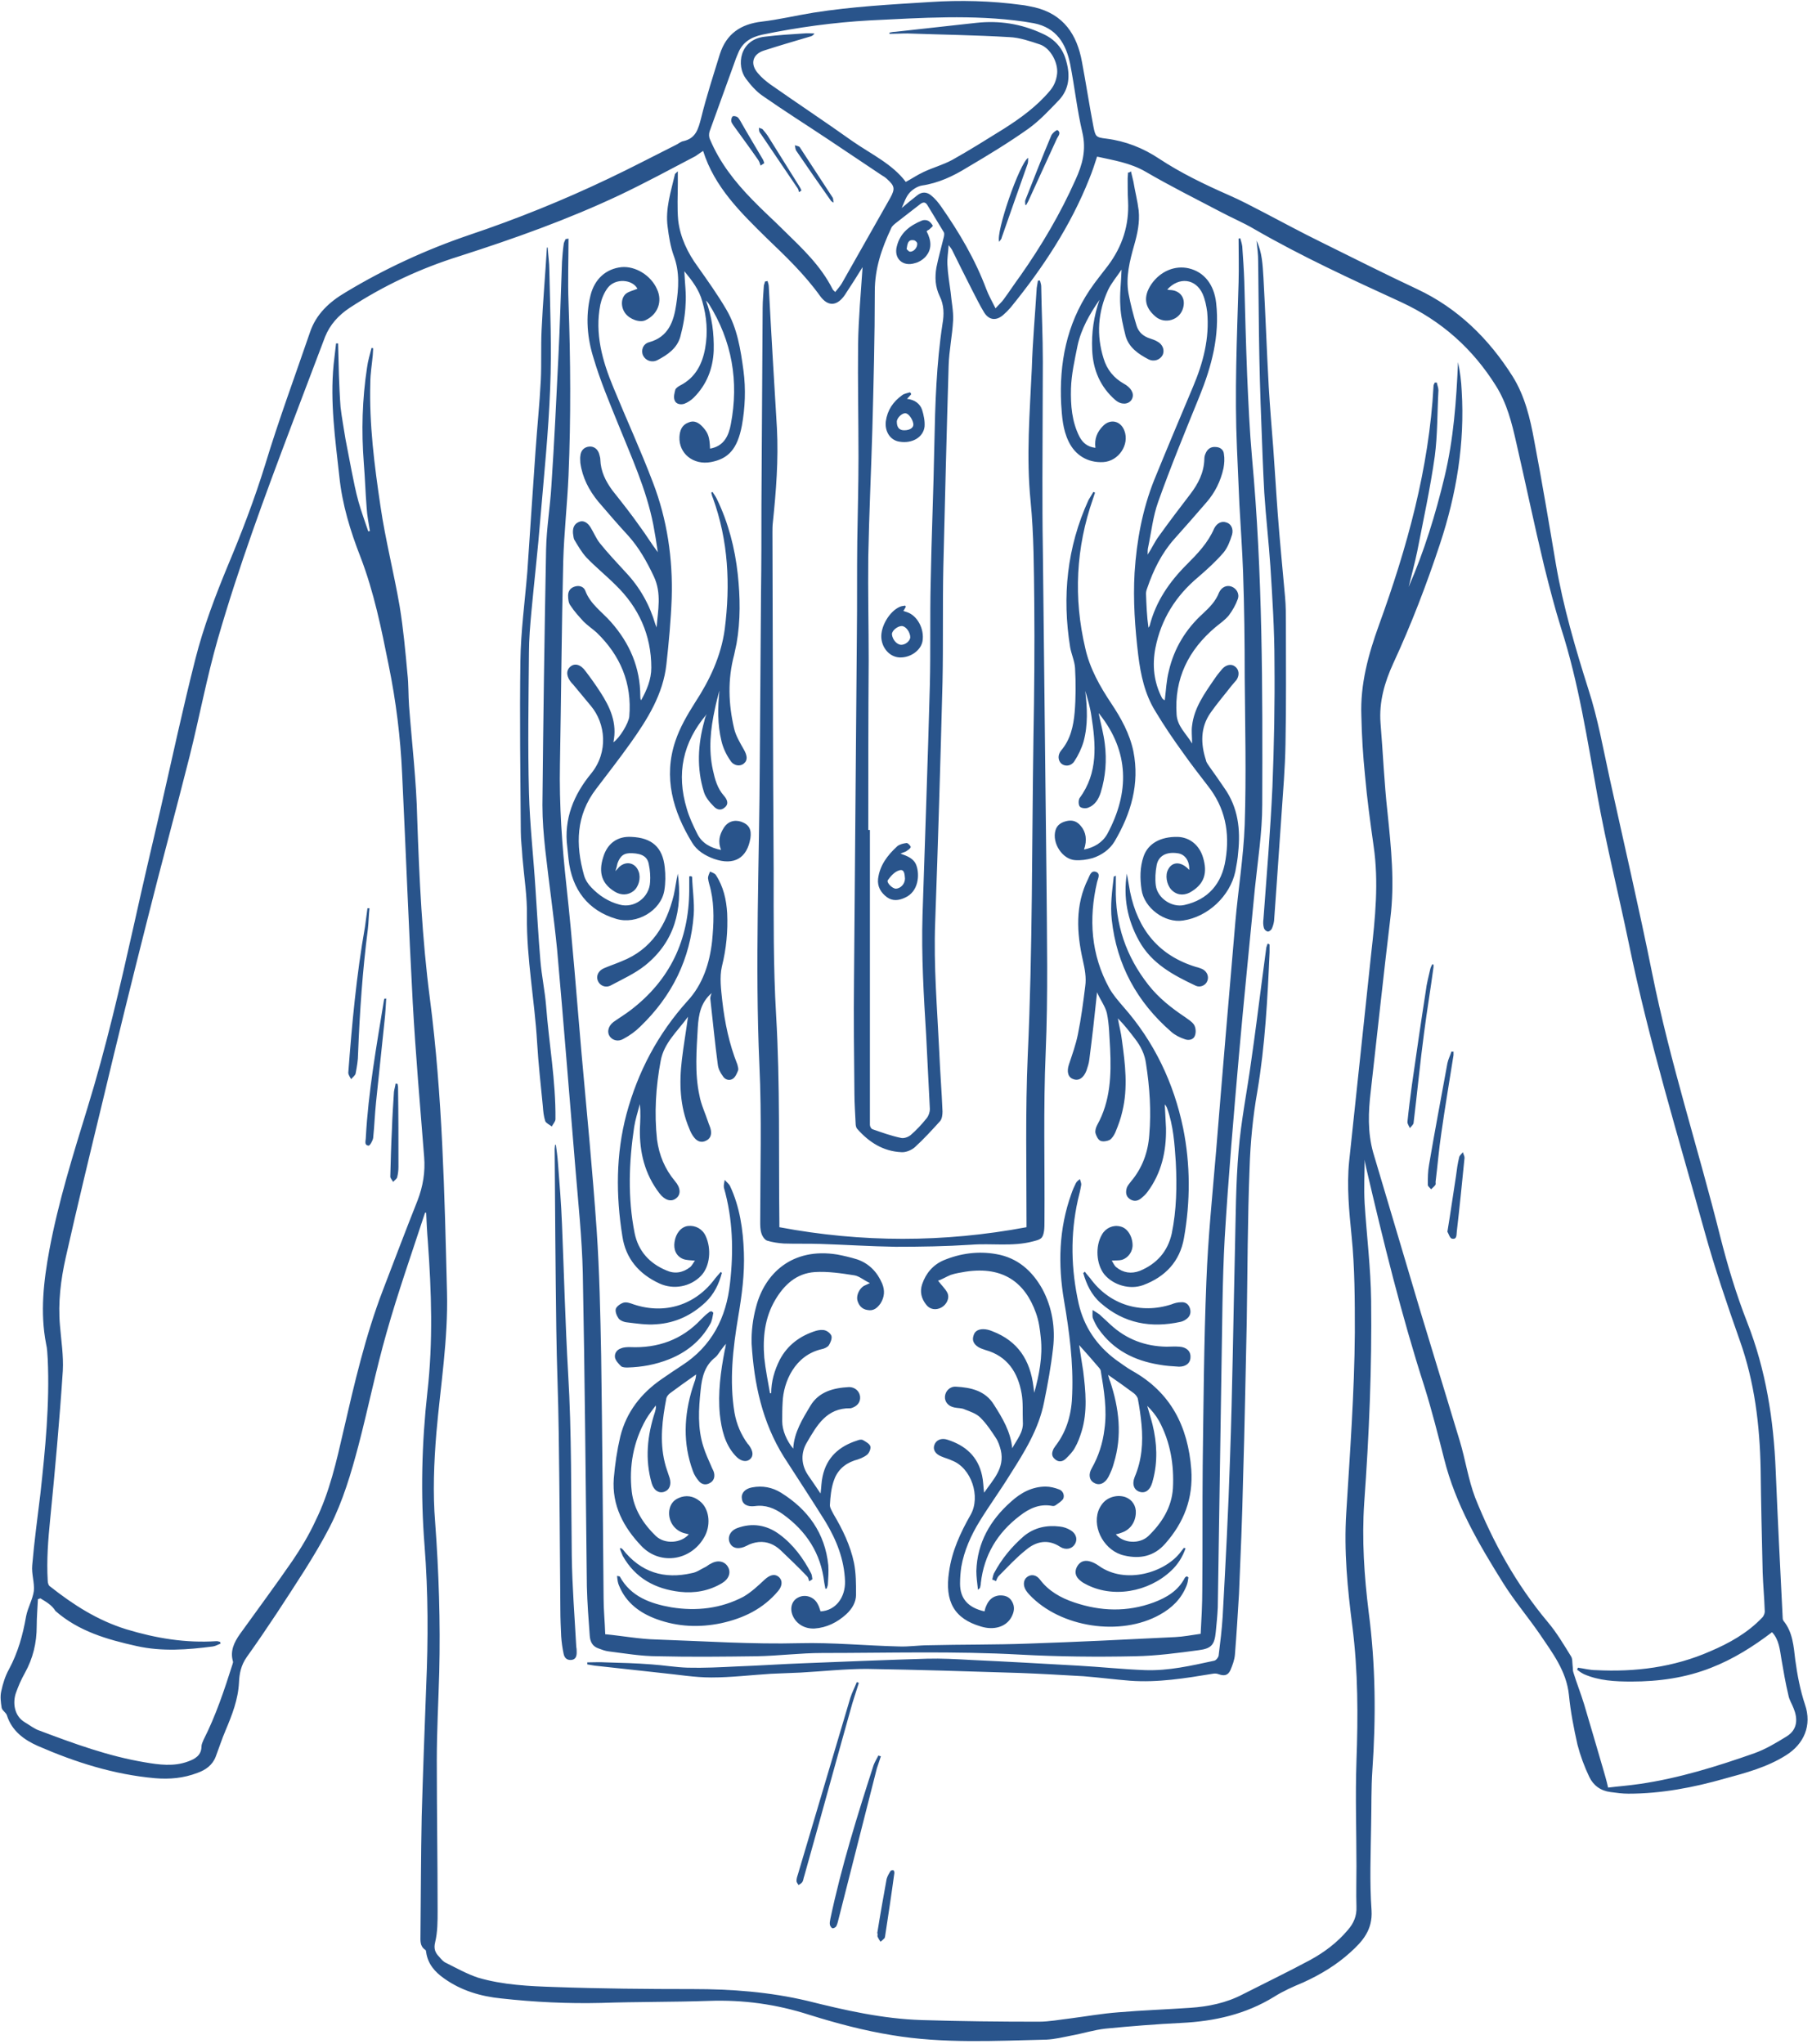 <?xml version="1.0" encoding="UTF-8" standalone="no"?><svg xmlns="http://www.w3.org/2000/svg" xmlns:xlink="http://www.w3.org/1999/xlink" fill="#29548b" height="501.1" preserveAspectRatio="xMidYMid meet" version="1" viewBox="-0.2 -0.5 444.3 501.1" width="444.3" zoomAndPan="magnify"><g id="change1_1"><path d="M334.4,283.7c0,3.6-0.2,7.2,0,10.8c0.5,7.9,1.5,15.9,1.6,23.8c0.2,16.6-0.5,33.1-1.7,49.7c-0.6,9,0,17.9,1.1,26.8 c1.7,12.9,1.8,25.8,0.9,38.8c-0.3,4.4-0.2,8.8-0.3,13.3c-0.1,7-0.4,14.1,0.1,21c0.3,4.8-2.2,7.6-5.2,10.3c-3.4,3.1-7.4,5.5-11.6,7.4 c-2.4,1-4.9,2.1-7.1,3.5c-7,4.3-14.6,6-22.7,6.4c-6.2,0.3-12.4,0.8-18.6,1.4c-2.8,0.3-5.6,1.2-8.4,1.7c-2,0.4-4.1,0.9-6.1,1 c-12.7,0.3-25.4,1-37.9-1.1c-6.8-1.1-13.6-2.9-20.3-5c-8.1-2.6-16.2-3.7-24.6-3.4c-8.8,0.3-17.6,0.2-26.4,0.5 c-8.2,0.2-16.4-0.2-24.5-1.1c-5-0.5-9.8-1.9-14-4.9c-2.3-1.6-4-3.6-4.4-6.4c0-0.2-0.1-0.6-0.2-0.6c-1.4-0.9-1.2-2.3-1.2-3.7 c0.1-9.7,0.1-19.3,0.3-29c0.3-10.6,0.7-21.3,1.1-31.9c0.5-11.5,0.5-23-0.4-34.5c-1-12.6-0.7-25.1,0.7-37.7c1.4-12.3,1-24.6,0.1-37 c-0.2-2.3-0.3-4.6-0.4-6.9c0,0-0.1,0-0.1-0.1c-0.1,0-0.2,0.1-0.2,0.1c-3.2,9.8-6.6,19.4-9.4,29.3c-2.6,9.1-4.5,18.5-6.9,27.7 c-1.8,6.8-3.8,13.6-7,19.9c-1.9,3.7-4,7.2-6.2,10.7c-4.6,7.2-9.2,14.3-14.2,21.3c-1.4,2-1.8,4-1.9,6.2c-0.2,4.2-1.7,8-3.3,11.8 c-0.9,2.1-1.6,4.3-2.4,6.4c-0.8,2.1-2.5,3.3-4.5,4c-3.4,1.3-6.8,1.6-10.4,1.3c-10.1-0.9-19.5-3.9-28.7-7.9c-3.4-1.5-6.4-3.7-7.6-7.5 c-0.2-0.7-1.2-1.2-1.3-1.9c-0.2-1.3-0.4-2.7-0.1-4c0.4-1.9,1-3.8,1.9-5.4c2.2-4.1,3.4-8.4,4.2-13c0.4-2.1,1.6-4.1,1.9-6.2 c0.2-2-0.6-4.2-0.4-6.3c0.5-5.9,1.3-11.7,2-17.5c1.2-11,2.3-22,1.8-33.1c-0.1-1.2-0.1-2.5-0.4-3.7c-1.5-7.7-0.6-15.4,0.8-23 c2.2-11.8,5.8-23.3,9.3-34.7c4.6-14.9,8.1-30.1,11.5-45.3c2.1-9.5,4.3-18.9,6.5-28.3c2.8-12.2,5.4-24.4,8.5-36.6 c2-7.9,4.9-15.5,8-23c3.4-8.1,6.5-16.2,9.1-24.6c3.3-10.9,7.3-21.7,11-32.5c1.5-4.5,4.8-7.5,8.7-9.8c9.6-5.8,19.8-10.5,30.4-14.1 c11.6-3.9,23-8.5,34.1-13.8c5.5-2.6,11-5.5,16.4-8.2c0.7-0.3,1.3-0.9,2-1c3-0.7,3.6-2.9,4.3-5.6c1.3-5.3,3-10.5,4.6-15.7 c1.6-5,5.1-7.4,10.3-8c4.2-0.5,8.4-1.5,12.7-2.2c9.5-1.5,19-2,28.5-2.6c7.5-0.5,15-0.3,22.4,0.7c1.1,0.1,2.2,0.4,3.3,0.6 c7.1,1.7,10.4,6.7,11.6,13.4c1,5.3,1.8,10.6,2.8,15.8c0.5,2.5,0.6,2.7,3.2,3c4.7,0.6,9,2.3,12.9,4.9c5.3,3.5,11.1,6.3,17,8.9 c3,1.3,5.8,2.8,8.7,4.3c4.6,2.4,9.2,4.9,13.9,7.2c7.9,3.9,15.8,7.9,23.7,11.6c10,4.7,17.6,12.2,23.4,21.4c3,4.8,4.3,10.3,5.3,15.8 c1.9,10,3.6,20.1,5.3,30.2c1.8,10.5,4.8,20.7,8,30.8c2.3,7.1,3.6,14.5,5.2,21.8c3.5,15.9,7.2,31.8,10.4,47.7 c4.4,21.9,11.3,43,16.7,64.6c1.8,7.1,3.9,14.1,6.6,21c4.6,11.7,6.5,23.9,7,36.4c0.5,12,1.1,23.9,1.7,35.8c0,0.3,0,0.7,0.2,1 c2.3,2.8,2.5,6.3,2.9,9.6c0.5,3.7,1.2,7.4,2.4,11c1.7,5-0.2,9.6-4.7,12.4c-4.6,2.9-9.8,4.3-15,5.7c-7.7,2.2-15.6,3.7-23.6,3.7 c-1.5,0-2.9-0.2-4.4-0.4c-2.4-0.3-4.2-1.6-5.2-3.7c-1.2-2.5-2.2-5.2-2.9-7.9c-0.9-4-1.7-8.1-2.1-12.2c-0.6-5.9-4.1-10.4-7.2-15 c-2.9-4.2-6.2-8.1-8.9-12.4c-6-9.6-11.7-19.3-14.5-30.5c-1.5-5.9-3-11.8-4.8-17.6c-5.7-17.7-10.1-35.7-14.3-53.7 c-0.2-0.9-0.4-1.8-0.5-2.8C334.7,283.7,334.6,283.7,334.4,283.7z M9.7,391.4c-0.2,0.1-0.4,0.1-0.6,0.2c-0.1,2.2-0.3,4.4-0.3,6.6 c0,4.1-0.9,7.9-2.9,11.5c-0.9,1.6-1.6,3.2-2.2,4.9c-0.8,2.3-0.5,5.6,2.2,7.2c1.2,0.7,2.3,1.6,3.5,2c8.5,3.2,16.9,6.3,25.9,7.8 c3.5,0.6,7.1,1.1,10.6-0.2c1.7-0.6,3.3-1.5,3.3-3.7c0-0.5,0.3-1.1,0.5-1.6c3-5.9,5.1-12.2,7.1-18.5c0.1-0.3,0.2-0.6,0.1-0.8 c-0.7-2.5,0.3-4.6,1.7-6.6c4.3-6,8.7-11.9,12.9-18c2.1-3.1,4.1-6.4,5.7-9.9c3.4-6.9,5.1-14.5,6.8-21.9c2.7-11.7,5.4-23.4,9.7-34.6 c2.8-7.3,5.6-14.7,8.5-22c1.3-3.4,1.9-6.9,1.6-10.6c-1-12.6-2.1-25.3-2.8-37.9c-1-18.7-1.7-37.3-2.6-56c-0.4-9-1.5-17.9-3.3-26.7 c-1.8-9-3.6-17.9-6.9-26.5c-2.5-6.4-4.5-12.9-5.2-19.8c-1-9.1-2.3-18.2-1.4-27.4c0.2-1.7,0.4-3.5,0.6-5.2c0.2,0,0.3,0,0.5,0 c0.1,2.6,0.1,5.2,0.2,7.8c0.1,2.6,0.2,5.2,0.4,7.8c0.3,2.6,0.8,5.2,1.2,7.8c0.5,2.6,1,5.2,1.5,7.8c0.5,2.5,1,5.1,1.7,7.6 c0.7,2.5,1.6,4.9,2.4,7.3c0.1,0,0.2-0.1,0.4-0.1c-0.3-1.9-0.7-3.8-0.8-5.7c-0.3-3.7-0.4-7.3-0.7-11c-0.6-7.8-0.4-15.6,0.8-23.4 c0.2-1.6,0.7-3.2,1.1-4.8c0.1,0,0.3,0.1,0.4,0.1c0,0.6-0.1,1.1-0.1,1.7c-0.2,2.2-0.6,4.5-0.6,6.7c-0.3,10.2,1,20.3,2.5,30.4 c1.2,8.2,3.3,16.3,4.7,24.5c0.9,5.5,1.4,11,1.9,16.5c0.3,2.6,0.2,5.2,0.4,7.9c0.7,9.2,1.8,18.4,2,27.6c0.5,14.7,1.2,29.5,3.1,44.1 c3.1,23.9,3.6,48,4.2,72c0.3,11.6-1.6,23-2.6,34.5c-0.6,7.3-0.9,14.7-0.3,22c0.9,12.2,1.3,24.5,1,36.7c-0.2,7.2-0.6,14.4-0.6,21.6 c0,12.3,0.2,24.7,0.2,37c0,2.5,0,5.1-0.6,7.6c-0.4,1.6,0,2.6,1,3.6c0.5,0.6,1,1.2,1.7,1.5c2.6,1.3,5.1,2.7,7.8,3.6 c6.1,1.8,12.6,2.1,18.9,2.3c11.2,0.4,22.5,0.5,33.8,0.5c9.5,0,18.8,0.7,28.1,2.9c9.2,2.3,18.4,4.4,28,4.7c9.6,0.3,19.1,0.4,28.7,0.4 c2.6,0,5.1-0.5,7.7-0.8c3.9-0.5,7.8-1.2,11.8-1.5c5.9-0.5,11.7-0.7,17.6-1.1c4.5-0.3,8.9-1.2,12.9-3.3c5.5-2.8,11.1-5.5,16.5-8.4 c3.5-1.9,6.7-4.3,9.3-7.4c1.4-1.6,2.2-3.4,2.1-5.7c-0.1-3.3,0-6.6,0-9.9c0-8.6-0.3-17.2,0-25.8c0.4-11,0.4-22-1-33 c-1.2-9.3-2.1-18.5-1.5-27.9c0.9-14.7,2-29.4,2.1-44.2c0-7.9,0-15.8-0.8-23.7c-0.6-6-1.2-12.1-0.6-18.2c1.8-17,3.6-33.9,5.4-50.9 c1-8.8,1.9-17.6,0.6-26.5c-0.8-5.7-1.6-11.5-2.1-17.2c-0.5-4.9-0.8-9.8-0.9-14.7c-0.3-7.7,1.7-15,4.3-22.2 c6.9-19,12.3-38.4,13.4-58.7c0-0.3,0.2-0.5,0.3-0.8c0.2,0,0.3,0,0.5,0c0.1,0.6,0.4,1.3,0.4,1.9c-0.3,5.4-0.2,10.9-0.9,16.2 c-1.1,7.8-2.8,15.6-4.3,23.3c-0.6,2.9-1.4,5.8-2.1,8.7c3.8-8.7,6.6-17.8,8.8-27c2.2-9.2,2.9-18.6,3.3-28.1c0.5,2.3,0.8,4.7,0.9,7 c0.8,12.9-1.3,25.4-5.3,37.5c-3.3,10-7.1,19.9-11.5,29.4c-2.1,4.6-3.5,9.4-3.1,14.6c0.6,7.3,0.9,14.6,1.7,21.8 c0.9,8.7,1.8,17.3,0.7,26.1c-1.7,14.1-3.2,28.3-4.8,42.4c-0.6,5-0.8,10,0.6,15c3.9,13,7.7,26,11.6,39c3.2,10.5,6.4,21.1,9.6,31.6 c1.4,4.6,2.1,9.5,3.8,14c4.4,11,10.1,21.3,17.8,30.5c2.2,2.6,3.9,5.5,5.7,8.4c0.4,0.6,0.3,1.5,0.4,2.3c0.1,0.6,0,1.2,0.2,1.7 c0.8,2.6,1.8,5.1,2.6,7.7c1.6,5.3,3.1,10.6,4.7,16c0.4,1.4,0.8,2.7,1.2,4.5c2.4-0.3,5.1-0.5,7.8-0.9c9.6-1.4,18.9-4.3,28-7.5 c2.8-1,5.3-2.5,7.9-4.1c3-1.8,2.7-4.7,1.8-6.9c-0.4-1.1-1.1-2.1-1.3-3.3c-0.7-2.9-1.2-5.9-1.7-8.8c-0.4-2.4-0.6-4.8-2.3-6.6 c-4.6,3.5-9.5,6.6-14.9,8.7c-6.3,2.5-12.9,3.4-19.6,3.4c-4,0-7.9-0.2-11.6-1.8c-0.6-0.3-1.2-0.7-1.7-1.1c0.1-0.2,0.1-0.3,0.2-0.5 c1.5,0.2,2.9,0.6,4.4,0.6c9.7,0.5,19.1-0.7,28-4.6c4.7-2,9.2-4.5,12.8-8.3c0.4-0.4,0.7-1.2,0.6-1.8c-0.1-3.1-0.4-6.2-0.5-9.3 c-0.2-8.4-0.4-16.9-0.5-25.3c-0.2-10.8-1.5-21.4-5.1-31.5c-3.1-8.8-6.1-17.6-8.6-26.6c-6.5-23.5-13.7-46.8-18.6-70.7 c-2.5-12.1-5.5-24-7.7-36.2c-2.5-13.8-4.6-27.7-8.9-41.1c-1.6-5.1-2.9-10.2-4.2-15.4c-2.4-10-4.5-20.1-6.8-30.1 c-1.1-4.9-2.3-9.7-5-14c-5.7-9.1-13.3-15.9-23.2-20.5c-12.2-5.6-24.4-11.2-36-17.9c-2.7-1.6-5.6-2.8-8.4-4.3 c-6.1-3.2-12.3-6.3-18.3-9.8c-3.8-2.2-7.9-2.8-11.9-3.7c-0.6,1.9-1.2,3.7-1.9,5.4c-4.6,11.6-11.4,21.9-19.3,31.6 c-0.6,0.7-1.2,1.3-1.9,1.9c-1.7,1.4-3.4,1.2-4.6-0.7c-1.1-1.8-2-3.7-3-5.6c-1.7-3.3-3.3-6.6-4.9-9.8c-0.2-0.3-0.4-0.6-0.8-1.1 c-0.1,1.8-0.4,3.3-0.3,4.8c0.1,2.3,0.5,4.5,0.8,6.8c0.2,2.3,0.7,4.6,0.6,6.8c-0.2,3.8-1,7.5-1.1,11.2c-0.5,16.5-0.9,33-1.3,49.4 c-0.2,9.4,0,18.7-0.2,28.1c-0.5,19.7-1.1,39.4-1.8,59c-0.4,10.6,0.5,21.1,1,31.6c0.2,4.9,0.6,9.8,0.8,14.7c0,0.8-0.1,1.8-0.6,2.4 c-2,2.2-4,4.4-6.2,6.4c-0.8,0.7-2.2,1.3-3.3,1.2c-4.4-0.2-7.9-2.4-10.8-5.7c-0.3-0.3-0.4-0.9-0.4-1.3c-0.1-2.4-0.3-4.9-0.3-7.3 c-0.1-9.3-0.2-18.7-0.1-28c0.2-28.2,0.5-56.4,0.7-84.6c0.1-7.6,0-15.3,0.1-22.9c0.1-6.9,0.3-13.7,0.3-20.6c0-9.2-0.2-18.5-0.1-27.7 c0.1-6.4,0.7-12.8,1.1-18.9c-1.3,2.1-2.8,4.5-4.4,6.9c-1.9,2.7-4.1,2.8-6,0.2c-3.8-5.3-8.4-9.7-13.1-14.2 c-6.4-6.3-12.8-12.5-15.6-21.4c-0.7,0.5-1.3,0.9-1.9,1.3c-6.1,3.2-12.2,6.5-18.5,9.5c-12.7,6-25.9,10.7-39.3,15 c-9.6,3-18.6,7.2-27,12.7c-2.7,1.8-4.8,4.1-6,7.1c-2.8,7.3-5.5,14.6-8.3,21.9c-6.5,17.2-12.9,34.5-18,52.2 c-2.7,9.4-4.5,19.1-6.9,28.7c-3.4,13.5-7.1,27-10.5,40.6c-3.7,14.6-7.3,29.2-10.8,43.9c-3.1,12.8-6.2,25.6-9.1,38.5 c-1.2,5.4-1.9,10.9-1.4,16.6c0.3,3.7,0.9,7.4,0.7,11.1c-0.8,12.2-1.9,24.3-3.1,36.4c-0.5,5-0.9,10-0.6,15.1c0,0.5,0.2,1.2,0.6,1.4 c5.7,4.5,11.6,8.3,18.7,10.5c7.3,2.2,14.5,3.4,22.1,2.9c0.3,0,0.6,0.1,0.9,0.2c0,0.1,0,0.3,0.1,0.4c-0.6,0.2-1.2,0.6-1.9,0.7 c-6.2,0.8-12.4,1.3-18.7-0.1c-7.2-1.6-14.2-3.6-19.9-8.6C12.5,393,11,392.2,9.7,391.4z M217.9,7.8c0-0.1,0-0.2,0-0.3 c0.5-0.1,0.9-0.2,1.4-0.2c6.6-0.7,13.3-1.5,19.9-2.2c5.6-0.6,10.9,0.2,16.1,2.6c3.2,1.4,5.2,3.7,6,7c0.9,3.3,0.7,6.6-1.8,9.3 c-2.4,2.5-4.8,5.1-7.6,7.1c-4.8,3.4-9.9,6.5-15,9.5c-3.4,2.1-7,3.8-11.1,4.4c-1.1,0.2-2.3,1-3,1.8c-0.9,1-1.3,2.4-1.9,3.7 c1.3-1.1,2.5-2.1,3.8-3.1c1.1-0.9,2.3-0.9,3.4,0c1,0.8,1.8,1.8,2.5,2.8c4.4,6.3,8.3,12.9,11,20.1c0.6,1.6,1.4,3,2.3,4.8 c0.8-0.9,1.5-1.5,2-2.2c1.4-1.9,2.7-3.9,4.1-5.8c5.2-7.4,9.8-15.2,13.5-23.5c1.7-3.7,2.7-7.3,1.7-11.6c-1.3-5.5-1.9-11.2-3-16.8 c-1-4.9-3.3-8.9-8.9-10c-0.8-0.1-1.6-0.3-2.4-0.4c-12.6-1.8-25.2-0.9-37.8-0.3C204.2,5,195.4,6.2,186.7,8c-2.7,0.6-4.8,1.8-5.9,4.5 c-0.4,0.9-0.7,1.7-1,2.6c-2,5.5-4,11.1-6,16.6c-0.2,0.6-0.2,1.4,0.1,2c2.4,5.7,6.1,10.4,10.4,14.8c2.5,2.6,5.2,5,7.8,7.6 c4.4,4.3,8.9,8.5,11.8,14.2c0.1,0.3,0.4,0.5,0.7,0.8c0.6-0.8,1.2-1.4,1.6-2.1c4-7,7.9-14,11.9-21c1.2-2.2,1.1-2.9-0.8-4.6 c-0.4-0.4-0.9-0.7-1.4-1c-4.3-2.9-8.7-5.8-13-8.7c-5.4-3.6-10.8-7-16.1-10.7c-1.6-1.1-2.9-2.6-4.1-4.2c-2.4-3.2-1.6-9.6,4.6-10.3 c3.2-0.4,6.4-0.6,9.6-0.8c0.9-0.1,1.7,0,2.6,0c-0.3,0.5-0.7,0.7-1.2,0.8c-3.7,1.1-7.5,2.2-11.2,3.4c-2.8,0.9-3.4,3.3-1.5,5.5 c0.9,1.1,2,2,3.1,2.8c6.7,4.7,13.5,9.2,20.1,13.9c4.6,3.2,9.8,5.6,13.1,10c1.5-0.8,2.8-1.7,4.3-2.4c2.3-1.1,4.9-1.8,7.1-3 c4.3-2.4,8.4-5,12.6-7.6c4.1-2.6,8.1-5.5,11.3-9.3c1.1-1.3,1.6-2.6,1.8-4.2c0.3-2.7-1.6-6.3-4.2-7.2c-2.4-0.8-5-1.7-7.5-1.8 c-8.3-0.5-16.6-0.6-25-0.9C220.7,7.7,219.3,7.8,217.9,7.8z M212.7,203c0.1,0,0.3,0,0.4,0c0,24.1,0,48.2,0,72.3c0,0.4,0.3,1,0.7,1.1 c2.3,0.8,4.5,1.6,6.9,2.1c0.7,0.2,1.8-0.2,2.4-0.7c1.4-1.2,2.7-2.6,3.9-4.1c0.5-0.6,0.8-1.5,0.8-2.3c-0.3-6-0.6-11.9-0.9-17.9 c-0.6-9.9-1.2-19.7-0.9-29.6c0.6-18.8,1.3-37.7,1.8-56.5c0.2-8.3,0-16.7,0.2-25c0.2-11.3,0.7-22.6,0.9-33.9c0.2-9.9,0.5-19.8,2-29.6 c0.4-2.3,0.4-4.6-0.7-6.8c-1.1-2.3-1.2-4.6-0.8-7c0.5-2.5,1.2-4.9,1.8-7.4c0.1-0.4,0.2-1,0-1.3c-1.3-2.2-2.7-4.4-4-6.6 c-0.5-0.8-1-0.8-1.7-0.3c-1.9,1.5-3.9,3-5.8,4.5c-0.5,0.4-1.2,0.9-1.4,1.5c-2.3,4.9-4,9.8-4,15.4c0,11.3-0.3,22.5-0.6,33.8 c-0.3,10.4-0.8,20.9-1,31.3c-0.1,8.5,0.1,16.9,0.1,25.4C212.7,175.4,212.7,189.2,212.7,203z M138.5,58.1c-0.2,0.5-0.5,0.9-0.5,1.4 c-0.2,1.4-0.3,2.8-0.4,4.2c-0.3,7.9-0.5,15.7-0.9,23.6c-0.5,10.4-1,20.9-1.7,31.3c-0.3,5.2-1.2,10.4-1.3,15.6 c-0.4,20.9-0.7,41.8-0.9,62.7c0,3.7,0.3,7.3,0.7,11c0.9,8.1,2.1,16.3,2.9,24.4c1.6,17.9,3,35.9,4.5,53.8c0.7,8.5,1.6,17,1.8,25.5 c0.5,25.6,0.7,51.2,1,76.9c0.1,4,0.4,8,0.7,12c0.1,1.6,0.7,2.7,2.2,3.2c0.8,0.3,1.6,0.6,2.4,0.7c4,0.5,8,1.2,12.1,1.2 c8,0.2,16.1,0.1,24.2,0c5.4-0.1,10.7-0.8,16.1-0.8c16.2,0,32.4-0.5,48.6,0.4c9.3,0.5,18.7,0.6,28.1,0.4c5.3-0.1,10.5-0.8,15.7-1.5 c3.1-0.4,3.8-1.4,4.1-4.4c0.2-2,0.4-4,0.5-6.1c0.3-19.4,0.6-38.9,0.9-58.3c0.2-10.8,0.2-21.6,0.8-32.3c0.9-15,2.2-30,3.5-44.9 c1.2-13.6,2.6-27.2,3.9-40.8c0.7-6.8,1.8-13.7,1.8-20.5c0.1-28.3,0.1-56.7-2.5-85c-0.6-6.7-0.9-13.5-1.2-20.3 c-0.3-7.7-0.5-15.3-0.7-23c-0.1-2.9-0.3-5.7-0.5-8.6c-0.1-0.7-0.3-1.3-0.5-2c-0.1,0-0.2,0.1-0.4,0.1c0,3.6,0.1,7.1,0,10.7 c-0.4,13.6-1,27.1-0.4,40.7c0.2,4.6,0.4,9.2,0.6,13.8c0.3,5.5,0.7,11.1,0.9,16.6c0.3,8.6,0.4,17.1,0.4,25.7 c0.1,12.1,0.4,24.1,0,36.2c-0.3,8-1.6,15.9-2.3,23.9c-1.6,18.7-3.2,37.4-4.7,56c-0.9,10.7-2,21.4-2.4,32.1c-0.6,15-0.7,30-0.9,45.1 c-0.1,10.2,0,20.3-0.1,30.5c0,3.6-0.2,7.2-0.4,10.8c-2.2,0.3-4.2,0.7-6.2,0.8c-12,0.6-24.1,1.2-36.1,1.6c-8.1,0.3-16.3,0.2-24.4,0.4 c-2.4,0-4.9,0.4-7.3,0.3c-8.1-0.2-16.2-1-24.3-0.8c-11.7,0.3-23.3-0.5-35-0.9c-4.3-0.1-8.5-0.9-12.7-1.3c-0.1-3.1-0.4-6-0.4-8.8 c-0.2-19.8-0.3-39.7-0.6-59.5c-0.2-10.3-0.4-20.5-1.1-30.8c-1-14.4-2.4-28.8-3.7-43.2c-1.2-13.7-2.2-27.4-3.7-41.1 c-1.1-10-1.8-20-1.6-30c0.3-16.5,0.4-33.1,0.8-49.6c0.2-7.1,1-14.1,1.3-21.1c0.6-14.2,0.5-28.3,0-42.5c-0.2-5.2,0-10.4,0-15.6 C138.8,58.1,138.7,58.1,138.5,58.1z M187.4,68.5c-0.1,0.3-0.2,0.7-0.3,1c-0.1,1.8-0.3,3.7-0.3,5.5c-0.1,16.2-0.2,32.3-0.3,48.5 c0,7.1,0,14.2-0.1,21.3c-0.1,13.7-0.2,27.4-0.3,41.1c-0.1,24.9-1.2,49.8-0.1,74.7c0.6,12.8,0.2,25.6,0.2,38.4c0,1,0,2,0.3,2.9 c0.2,0.7,0.8,1.6,1.4,1.8c1.3,0.4,2.7,0.6,4.1,0.7c3,0.1,5.9,0,8.9,0.1c6.2,0.2,12.3,0.6,18.5,0.7c6.2,0,12.3-0.1,18.5-0.5 c5-0.4,10.1,0.5,15.1-0.8c1.9-0.5,2.5-0.6,2.8-2.6c0.1-0.8,0.1-1.6,0.1-2.4c0.1-13.8-0.3-27.6,0.3-41.4c0.6-14.1,0.3-28.2,0.2-42.2 c-0.3-27.1-0.6-54.2-0.9-81.4c-0.1-5.7-0.1-11.4-0.1-17.1c0-9.6,0.1-19.1,0.1-28.7c0-6.1-0.3-12.2-0.4-18.4c0-0.5-0.2-0.9-0.3-1.4 c-0.2,0-0.3,0-0.5,0c-0.1,0.6-0.2,1.2-0.3,1.8c-0.4,6.6-1,13.1-1.2,19.7c-0.5,10.9-1.4,21.7-0.3,32.6c0.8,8.2,0.8,16.5,0.9,24.8 c0.1,11,0,22-0.2,33.1c-0.4,26-0.2,52-1.4,78c-0.6,13.7-0.3,27.4-0.3,41.1c0,0.4,0,0.8,0,1c-20.3,3.8-40.4,3.8-60.6,0 c0-0.3,0-0.7,0-1.1c-0.2-17,0.2-33.9-0.8-50.9c-0.7-11.9-0.6-23.8-0.6-35.7c-0.2-27.5-0.2-55.1-0.3-82.6c0-0.8,0-1.7,0.1-2.5 c0.8-7.7,1.4-15.4,1-23.1c-0.7-11.6-1.4-23.2-2-34.8c0-0.4-0.2-0.9-0.3-1.3C187.7,68.5,187.5,68.5,187.4,68.5z M160.5,152.6 c-1.4-4.8-3.8-9.1-7.3-12.8c-2.1-2.3-4.3-4.6-6.3-7.1c-0.9-1.1-1.5-2.6-2.3-3.9c-0.8-1.3-1.9-1.8-2.9-1.3c-1.2,0.5-1.5,1.6-1.4,2.8 c0.1,0.5,0.1,1.1,0.3,1.5c0.9,1.5,1.8,3.1,3,4.4c2.2,2.3,4.8,4.4,7.1,6.7c5.7,5.5,8.8,12.3,8.8,20.3c0,2.9-1.1,5.5-2.5,8 c-0.2-0.3-0.2-0.7-0.2-1c0-7-2.6-13-7.2-18.2c-2.2-2.5-5.1-4.4-6.3-7.7c-0.4-1-1.5-1.3-2.5-1c-1.1,0.3-1.7,1.1-1.7,2.2 c0,0.9,0.1,1.9,0.6,2.5c0.9,1.4,2.1,2.7,3.2,3.9c1,1,2.2,1.8,3.2,2.7c5.8,5.6,8.7,12.4,8,20.6c-0.2,1.7-2.4,5.3-3.9,6.3 c1-4.7-0.8-8.6-3.2-12.3c-1.1-1.7-2.3-3.4-3.6-5.1c-1.2-1.7-2.7-2.1-3.8-1.1c-1.1,1-0.9,2.5,0.4,4c0.1,0.1,0.2,0.2,0.3,0.3 c1.5,1.8,2.9,3.5,4.4,5.3c3.6,4.3,4.3,11.3,0.1,16.5c-4.3,5.2-6.8,11.2-5.9,18.1c0.1,1,0.2,2,0.3,2.9c0.8,7.6,4.9,12.7,11.7,14.7 c5,1.5,11-2,11.8-7c0.3-1.8,0.3-3.8,0.1-5.6c-0.5-5-3.2-7.3-8.2-7.5c-3.4-0.2-5.9,1.6-6.9,5c-1.2,3.8-0.3,6.5,2.8,8.4 c1.6,1,3.3,0.9,4.6-0.1c1.3-1,1.9-3.2,1.3-4.8c-0.8-2.2-3.1-2.7-4.8-1.1c-0.2,0.2-0.4,0.5-0.9,1c0.3-0.9,0.4-1.4,0.5-1.9 c0.7-1.9,1.6-2.6,3.6-2.5c2.5,0.1,3.8,0.9,4.1,2.8c0.3,1.4,0.4,2.9,0.3,4.3c-0.2,3.8-3.9,6.5-7.5,5.5c-2.7-0.7-5-2.2-6.9-4.2 c-0.8-0.8-1.5-1.9-1.8-3c-2.1-7.5-2-14.7,3-21.2c2.8-3.7,5.7-7.4,8.4-11.2c4.2-5.9,8-12,8.8-19.3c0.6-5.4,1.1-10.8,1.3-16.2 c0.3-9.7-1.1-19.3-4.6-28.4c-3-7.9-6.5-15.5-9.7-23.3c-2.7-6.5-4.6-13.2-3.2-20.3c0.3-1.4,0.9-2.9,1.8-4.1c1.9-2.5,6.1-2.1,7.3,0.2 c-0.9,0.4-2,0.6-2.8,1.2c-1.3,1.1-1.3,3.3-0.2,4.8c1.1,1.5,3.6,2.4,5,1.7c3-1.4,4.2-4.6,2.8-7.6c-1.5-3.4-5.3-5.7-8.7-5.4 c-3.8,0.4-6.6,2.9-7.6,6.9c-1.3,5.3-0.8,10.6,0.8,15.6c1.6,5.4,3.8,10.6,5.9,15.8c3.3,8.2,7,16.2,8.7,24.9c0.4,2.2,0.8,4.5,1.1,6.7 c-1.6-2.1-2.9-4.3-4.4-6.3c-2.1-3-4.4-5.9-6.7-8.8c-1.7-2.3-2.9-4.7-3-7.6c0-0.4-0.1-0.7-0.2-1.1c-0.3-1.4-1.3-2.2-2.5-2.1 c-1.2,0.1-2.1,0.9-2.2,2.3c-0.1,0.6,0,1.1,0,1.7c0.5,3.6,2.1,6.7,4.4,9.5c2.4,2.8,4.8,5.6,7.3,8.3c2.7,3,4.6,6.4,6.3,10 c2,4.2,1,8.4,0.7,12.6C160.8,153.2,160.6,152.9,160.5,152.6z M284.7,170.6c-2-3.9-2.4-8-1.6-12.2c1.4-7.1,5-12.8,10.5-17.4 c2.2-1.9,4.3-3.8,6.2-6c1-1.2,1.6-2.8,2.1-4.4c0.4-1.5-0.3-2.7-1.4-3c-1.1-0.4-2.3,0.1-3,1.5c-1.5,3.5-4.1,6.2-6.7,8.8 c-4.3,4.3-7.6,9.1-9.1,15c-0.1,0.2-0.2,0.4-0.3,0.5c-0.4-2.8-0.5-5.6-0.6-8.3c0-0.5,0.1-0.9,0.3-1.4c1.5-4.4,3.5-8.5,6.6-12 c2.7-3,5.3-6,7.9-9c2.1-2.4,3.5-5.2,4.2-8.4c0.2-1.1,0.3-2.3,0.1-3.5c-0.1-1.1-1-1.7-2.1-1.7c-1.2-0.1-2,0.6-2.4,1.6 c-0.2,0.4-0.3,0.9-0.3,1.4c-0.1,3.3-1.5,6-3.4,8.5c-2.6,3.4-5.2,6.8-7.7,10.3c-1,1.3-1.7,2.9-2.8,4.6c0-0.8,0-1.3,0.1-1.7 c0.8-3.8,1.2-7.7,2.5-11.3c3.1-8.7,6.6-17.2,10.1-25.8c3-7.4,5-14.9,4.1-22.9c-0.5-4.5-2.9-7.6-6.7-8.5c-3.4-0.8-7,0.7-9.2,3.9 c-2,3-1.7,5.6,1,7.9c2.3,2,6,0.9,6.8-2.1c0.7-2.5-0.8-4.4-3.4-4.4c-0.2,0-0.3-0.1-0.5-0.1c2.9-3.2,7-2.7,8.7,1.1 c0.6,1.4,0.9,2.9,1.1,4.4c0.6,6.5-1,12.5-3.5,18.4c-3.2,7.6-6.4,15.2-9.5,22.8c-2.9,7.3-4.3,14.9-4.8,22.7 c-0.4,6.8,0.1,13.6,0.9,20.3c0.6,4.8,1.6,9.5,4.2,13.7c2.1,3.5,4.4,6.9,6.8,10.2c1.9,2.7,4,5.4,6,8c4.3,5.4,5.5,11.5,4.4,18.2 c-0.9,5.9-4.3,9.8-10.1,11.1c-3.1,0.7-6.6-1.7-7-4.8c-0.2-1.6-0.1-3.3,0.2-4.9c0.4-2.3,2.3-3.4,5.1-3c1.8,0.2,3,1.8,2.9,4.1 c-2.1-2.3-4.5-2.1-5.4,0.4c-0.5,1.6,0.1,3.8,1.4,4.8c1.3,1.1,3.1,1.1,4.7,0c3-1.9,3.8-4.5,2.7-8.2c-0.9-3.1-3.3-5-6.2-5.1 c-4.2-0.1-7.3,1.6-8.4,4.8c-0.9,2.6-0.9,5.4-0.5,8.1c0.6,4.5,5.7,8.3,10.2,7.6c6.1-0.9,11.5-6,12.8-12c0.3-1.6,0.6-3.2,0.7-4.7 c0.6-5.6,0-11-3.4-15.8c-1.2-1.8-2.5-3.6-3.7-5.3c-0.3-0.5-0.7-0.9-0.8-1.5c-1.3-4-1.4-8,1.1-11.6c1.6-2.3,3.5-4.5,5.2-6.7 c0.4-0.5,0.8-0.9,1.2-1.4c0.8-1.2,0.6-2.6-0.4-3.3c-0.9-0.7-2.2-0.4-3.1,0.6c-0.7,0.8-1.4,1.7-2,2.6c-2.4,3.5-4.9,7-5.4,11.3 c-0.2,1.3,0,2.7,0,4.4c-1.5-2.5-3.6-4.2-3.8-7.1c-0.6-8.8,2.9-15.8,9.5-21.4c1.1-0.9,2.4-1.8,3.3-2.9c0.9-1.2,1.7-2.6,2.2-4 c0.5-1.4-0.4-2.7-1.6-3.1c-1.2-0.4-2.4,0.2-3,1.5c-0.8,2.1-2.3,3.6-3.9,5.1c-4.2,3.8-7.1,8.5-8.4,14.1c-0.6,2.3-0.7,4.8-1,7.2 C285,171,284.8,170.8,284.7,170.6z M310.6,230.9c-0.1,0.3-0.2,0.6-0.3,0.9c-0.4,3-0.8,6.1-1.2,9.1c-0.8,6.2-1.6,12.5-2.5,18.7 c-1,7.4-2.5,14.7-3.1,22.1c-0.7,8.1-0.7,16.4-0.9,24.5c-0.4,16.9-0.6,33.9-1.2,50.8c-0.4,12.9-1.1,25.9-1.8,38.8 c-0.2,3.2-0.6,6.5-1,9.7c-0.1,0.4-0.6,1.1-1.1,1.2c-5.6,1.2-11.1,2.5-16.9,2.3c-5.5-0.2-11-0.8-16.5-1.1c-8.8-0.5-17.6-1-26.3-1.4 c-3.6-0.2-7.2-0.4-10.7-0.3c-10,0.3-19.9,0.7-29.9,1.1c-5.6,0.2-11.2,0.6-16.8,0.8c-4,0.2-8,0.4-12,0.3c-3-0.1-5.9-0.6-8.8-0.8 c-3.8-0.3-7.5-0.4-11.3-0.5c-1.5-0.1-3,0-4.5,0c0,0.2,0,0.3,0,0.5c0.6,0.1,1.2,0.2,1.8,0.3c5.5,0.6,10.9,1.2,16.4,1.8 c4.1,0.4,8.1,1.1,12.2,1.1c4.9,0,9.8-0.6,14.6-0.9c2.4-0.1,4.9-0.2,7.3-0.3c5.4-0.3,10.8-0.9,16.2-0.9c12.6,0.2,25.1,0.6,37.7,1 c5.2,0.2,10.3,0.5,15.5,0.8c3.8,0.3,7.6,0.8,11.4,1.1c6.8,0.5,13.5-0.6,20.2-1.7c0.5-0.1,1-0.1,1.5,0.1c1.4,0.5,2.3,0.3,2.9-1 c0.5-1.2,1-2.5,1.1-3.8c0.4-5,0.7-9.9,1-14.9c0.4-9.4,0.8-18.8,1-28.2c0.4-12.8,0.6-25.7,0.9-38.5c0.2-12.6,0.2-25.2,0.7-37.8 c0.2-6.2,0.8-12.5,1.9-18.7c1.9-11.3,2.5-22.7,3-34.1c0-0.6,0-1.3,0-1.9C310.9,230.9,310.7,230.9,310.6,230.9z M274.8,375.3 c2.1-0.7,3.4-2.5,3.5-4.8c0.1-1.8-0.9-3.3-2.5-3.9c-1.9-0.7-4.4-0.1-5.7,1.6c-0.4,0.5-0.8,1.2-1,1.8c-1.5,4.4,1.7,9.9,6.4,10.9 c3.8,0.9,7.3,0.2,10-2.9c4.6-5.2,6.9-11.1,6.4-18.2c-0.8-10.5-5-18.9-14.5-24.2c-1.4-0.8-2.7-1.8-4-2.7c-4.7-3.5-7.8-8.1-9.1-13.7 c-1.9-8.5-2.1-17-0.2-25.5c0.3-1.2,0.6-2.4,0.8-3.6c0.1-0.5-0.2-1-0.3-1.5c-0.4,0.3-0.8,0.6-1,1c-0.4,0.8-0.8,1.7-1.1,2.6 c-3.1,8.6-3.3,17.4-1.8,26.2c1.3,7.6,2.3,15.2,2,22.9c-0.1,4.6-1.2,8.9-4,12.6c-0.2,0.2-0.3,0.5-0.5,0.7c-0.5,1-0.7,1.9,0.3,2.7 c0.9,0.8,1.9,0.6,2.7-0.2c0.8-0.8,1.7-1.7,2.2-2.7c0.7-1.2,1.2-2.6,1.6-3.9c1.5-4.9,1-9.9,0.4-14.8c-0.3-2.1-0.7-4.3-1-6.4 c1.7,1.9,3.4,3.8,5,5.7c0.1,0.2,0.3,0.4,0.3,0.6c0.8,4.8,1.6,9.6,0.9,14.4c-0.4,3.3-1.4,6.5-3.1,9.5c-0.9,1.5-0.6,3,0.6,3.6 c1.2,0.7,2.6,0.2,3.5-1.5c0.5-1,1-2.1,1.3-3.3c2.1-6.8,1.3-13.5-0.9-20.1c-0.2-0.4-0.3-0.9-0.5-1.6c2.3,1.6,4.3,3,6.3,4.5 c0.4,0.3,0.9,0.9,1,1.4c0.4,2.1,0.7,4.2,0.9,6.3c0.4,4.4,0.1,8.7-1.7,12.9c-0.7,1.8-0.1,3.2,1.3,3.6c1.4,0.4,2.5-0.5,3-2.2 c0.1-0.2,0.1-0.5,0.2-0.7c1.2-4.5,1-9.1-0.1-13.6c-0.4-1.6-0.9-3.1-1.3-4.6c1.1,1.1,2.1,2.3,2.9,3.7c2.8,5.2,3.7,10.8,3.4,16.5 c-0.3,4.7-2.7,8.5-6,11.7c-2.2,2.1-6.2,1.8-8-0.4C273.9,375.6,274.3,375.5,274.8,375.3z M170.1,338.3c-0.2,0.5-0.3,1-0.5,1.5 c-2.1,6.8-2.4,13.6,0.1,20.4c0.3,0.9,0.9,1.8,1.5,2.5c0.7,0.8,1.7,1,2.7,0.4c0.9-0.5,1.2-1.4,1-2.4c-0.1-0.6-0.5-1.1-0.7-1.7 c-0.7-1.6-1.4-3.1-1.9-4.7c-1.5-4.6-1.2-9.3-0.7-14c0.3-3.1,1-6,3.6-8c0.7-0.6,1.1-1.5,1.7-2.2c0.2-0.3,0.4-0.5,0.9-1.1 c-0.1,0.8-0.2,1.2-0.3,1.6c-1,5.2-1.7,10.4-1.2,15.7c0.4,3.6,1.2,7.2,3.7,10c1.3,1.5,2.7,1.8,3.7,1c0.9-0.8,0.8-2-0.3-3.5 c-0.1-0.1-0.1-0.2-0.2-0.2c-1.7-2.3-2.8-4.9-3.3-7.7c-1.3-7.9-0.4-15.7,0.9-23.5c0.9-5.3,1.6-10.5,1.4-15.8 c-0.2-5.6-1-11.2-3.4-16.3c-0.3-0.6-0.9-1-1.3-1.5c-0.1,0.6-0.3,1.3-0.2,1.9c2.2,7.7,2.4,15.5,1.5,23.4c-0.9,8.5-4.5,15.5-11.8,20.2 c-1.7,1.1-3.3,2.2-4.9,3.3c-5.1,3.5-8.7,8.1-10.2,14.1c-0.8,3.4-1.3,6.8-1.6,10.3c-0.5,6.6,2.4,12,6.8,16.6 c4.7,4.9,12.5,3.5,15.6-2.6c1.5-3,0.9-6.8-1.4-8.5c-1.5-1.2-3.3-1.5-5.1-0.7c-1.4,0.6-2.1,1.7-2.3,3.1c-0.3,2.5,1.2,4.8,3.6,5.5 c0.4,0.1,0.8,0.2,1.2,0.3c-1.9,2.2-5.9,2.5-8.1,0.4c-3.1-3-5.4-6.6-5.9-10.9c-0.7-6.2,0.4-12.2,3.5-17.7c0.7-1.2,1.6-2.3,2.4-3.4 c0.1,0.7-0.1,1.2-0.2,1.6c-1.9,5.8-2.5,11.6-0.8,17.5c0.5,1.7,1.7,2.5,3,2.1c1.3-0.4,1.9-1.7,1.4-3.4c-0.4-1.3-0.9-2.5-1.2-3.8 c-1.3-5.3-0.6-10.6,0.4-15.8c0.1-0.4,0.5-0.9,0.9-1.2c2-1.5,4-2.9,6.4-4.6C170.4,337.4,170.3,337.8,170.1,338.3z M174,244.7 c0.6,5.3,1.1,10.6,1.8,15.8c0.1,1,0.6,2,1.2,2.8c0.5,0.9,1.6,1.3,2.5,0.7c0.6-0.4,1-1.3,1.3-2.1c0.1-0.4-0.1-0.9-0.2-1.4 c-2-5-3.1-10.3-3.7-15.6c-0.3-2.8-0.7-5.8-0.1-8.4c1.1-4.4,1.5-8.7,1.3-13.1c-0.2-3.3-0.9-6.5-2.8-9.4c-0.3-0.4-1-0.6-1.4-0.8 c-0.2,0.5-0.5,1.1-0.5,1.6c0.1,1,0.5,2,0.7,3c0.9,4.1,0.7,8.3,0.3,12.5c-0.6,5.4-2.3,10.6-6,14.6c-7.3,8.1-12.2,17.4-15,27.8 c-2.6,9.8-2.6,19.9-1,29.9c0.8,5.5,4.1,9.3,9.1,11.6c3.5,1.6,7.6,0.8,10.2-1.9c2.2-2.3,2.6-6.6,1.1-9.8c-0.8-1.7-2.5-2.6-4.3-2.4 c-1.7,0.2-3,1.8-3.3,3.9c-0.3,1.9,0.4,3.5,2.1,4.2c0.8,0.3,1.8,0.3,2.9,0.4c-0.4,0.5-0.7,1.2-1.2,1.6c-1.8,1.4-3.8,1.7-5.8,0.8 c-4.1-1.7-6.9-4.7-7.8-9.2c-1.7-8.6-1.4-17.3-0.1-26c0.3-1.9,0.9-3.7,1.4-5.6c0.2,2.1,0.1,4.1,0,6.1c-0.1,5.8,1.2,11.1,4.8,15.8 c1.3,1.7,2.9,2.2,4.1,1.2c1.2-0.9,1.1-2.6-0.3-4.2c-2.5-3-3.9-6.4-4.4-10.2c-0.7-6.5-0.3-12.9,0.9-19.3c0.8-4.4,4.1-7.2,6.7-10.8 c-0.5,3.7-1.1,7.1-1.5,10.5c-0.7,5.8-0.5,11.5,1.8,16.9c0.3,0.8,0.7,1.6,1.2,2.2c0.7,0.9,1.7,1.4,2.9,0.8c1.1-0.5,1.4-1.5,1.2-2.6 c-0.1-0.7-0.5-1.4-0.7-2.1c-0.7-2.1-1.7-4.2-2.1-6.4c-1.2-5.5-0.7-11.2-0.4-16.7c0.2-3.1,0.7-6.1,3.4-8.4 C174,243.7,173.9,244.2,174,244.7z M271.2,247.9c0.6,2.8,0.6,5.8,0.8,8.7c0.3,6.5,0.1,12.9-3.2,18.8c-0.3,0.6-0.5,1.3-0.4,1.9 c0.2,0.7,0.6,1.6,1.2,1.9c0.6,0.3,1.7,0.1,2.3-0.2c0.6-0.4,1.1-1.2,1.4-1.9c0.7-1.7,1.3-3.3,1.7-5.1c1.4-5.8,0.7-11.6-0.1-17.4 c-0.2-1.8-0.7-3.6-1-5.4c1.6,1.6,2.9,3.3,4.2,5c1.4,1.8,2.4,3.8,2.7,6.1c0.9,5.8,1.3,11.6,0.8,17.5c-0.3,4.2-1.7,8.1-4.5,11.4 c-0.4,0.5-0.8,1-1,1.5c-0.3,1-0.3,2,0.6,2.7c0.9,0.7,1.9,0.7,2.8,0c0.6-0.5,1.2-1,1.7-1.7c3.4-4.6,4.6-9.9,4.5-15.6 c-0.1-1.9-0.2-3.9-0.3-5.8c0.3,0.3,0.5,0.7,0.6,1c1.5,4.2,1.8,8.6,2.1,13.1c0.3,5.9,0.2,11.8-1,17.6c-1,4.4-3.7,7.4-7.8,9.1 c-2.1,0.8-4.1,0.5-5.8-0.9c-0.5-0.4-0.7-1-1.1-1.6c1-0.1,1.8,0,2.5-0.2c1.6-0.5,2.7-2.1,2.6-3.8c-0.1-2.2-1.4-4.1-3.1-4.4 c-1.7-0.4-3.5,0.4-4.4,2c-1.7,2.9-1.4,7.3,0.6,9.8c2.2,2.6,6.2,3.8,9.5,2.6c5.4-2,9-5.8,10-11.5c1.6-9,1.6-18.1-0.2-27 c-2.3-11.1-7.1-21.2-14.7-29.8c-1.2-1.4-2.5-2.9-3.4-4.5c-4.5-8.2-5.1-17-3-26c0.2-0.9,0.9-2-0.2-2.5c-1.3-0.5-1.6,0.9-2,1.7 c-3.2,6.4-2.8,13.2-1.3,19.9c0.5,2.2,0.9,4.3,0.6,6.4c-0.5,4-1,7.9-1.8,11.8c-0.5,2.5-1.4,5-2.2,7.4c-0.6,1.8-0.2,3.2,1.1,3.6 c1.3,0.5,2.5-0.3,3.2-2.1c0.3-0.9,0.6-1.8,0.7-2.7c0.7-5.4,1.3-10.7,1.9-16.5C269.6,244.7,270.8,246.2,271.2,247.9z M188.6,341.1 c-0.5-2.9-1.1-5.8-1.4-8.7c-0.4-5,0.1-9.8,2.7-14.2c2.2-3.7,5.2-6.5,9.7-6.8c3.2-0.2,6.5,0.3,9.7,0.8c1.2,0.2,2.3,1.2,3.8,1.9 c-0.8,0.4-1.1,0.5-1.5,0.7c-1.1,0.7-1.8,2.2-1.6,3.4c0.3,1.3,1.1,2.3,2.5,2.5c1.5,0.3,2.4-0.5,3.2-1.6c1-1.6,1.1-3.2,0.4-4.9 c-1.2-2.8-3.2-4.9-6.1-5.9c-1.6-0.5-3.3-0.9-4.9-1.2c-11.1-1.8-17.8,4.7-19.9,12.8c-0.8,2.9-1.2,6.1-1.1,9.1 c0.6,9.8,2.6,19.2,7.9,27.7c3.4,5.3,6.9,10.6,10.2,15.9c2.7,4.5,4.6,9.2,4.8,14.6c0.1,4-2.3,7.2-6,7.4c-0.2-0.6-0.4-1.3-0.7-1.8 c-0.9-1.8-3.1-2.5-4.8-1.6c-1.6,0.8-2.1,2.7-1.3,4.5c0.9,2,2.9,3.2,5.3,3.1c3-0.2,5.6-1.5,7.8-3.5c1.4-1.3,2.4-2.9,2.4-4.8 c0-2.6,0-5.3-0.5-7.8c-0.9-4.3-2.8-8.2-5-11.9c-0.4-0.8-1-1.7-0.9-2.4c0.1-1.9,0.3-3.9,0.9-5.7c0.8-2.5,2.5-4.2,5.1-5.1 c1.1-0.3,2.2-0.7,3.1-1.4c0.5-0.4,1-1.5,0.8-2.1c-0.2-0.6-1.1-1.1-1.8-1.5c-0.4-0.2-0.9-0.1-1.4,0.1c-4.4,1.4-7.5,4.1-8.5,8.8 c-0.3,1.3-0.3,2.7-0.5,4.2c-1.1-1.6-2-3-3-4.4c-1.8-2.6-1.9-5.6-0.3-8.2c2.4-4.1,4.8-8.4,10.6-8.3c0,0,0.1,0,0.1,0 c1.5-0.4,2.4-1.4,2.3-2.8c-0.1-1.3-1.2-2.4-2.7-2.4c-3.8,0.2-7.4,1.1-9.5,4.6c-1.9,3.2-4,6.5-4.2,10.5c-1.6-1.9-2.7-4.5-2.7-6.7 c0-1.6,0-3.1,0.1-4.7c0.2-5,3-11.5,9.6-13c0.6-0.1,1.4-0.5,1.7-0.9c0.4-0.6,0.8-1.6,0.7-2.2c-0.1-0.6-0.9-1.3-1.6-1.5 c-0.6-0.2-1.5-0.1-2.2,0.1c-3.9,1.2-7,3.5-8.9,7.1c-1.3,2.6-2.1,5.3-2.1,8.2C188.8,341.1,188.7,341.1,188.6,341.1z M232.9,312.1 c1.2-0.4,2.5-0.6,3.7-0.8c9.3-1.4,14.6,2.8,17.2,10.1c0.7,1.9,1,4,1.2,6.1c0.5,4.6-0.4,9.1-1.6,13.5c-0.1-0.5-0.1-1-0.2-1.5 c-0.8-6.5-3.8-11.2-10.1-13.6c-0.7-0.3-1.5-0.5-2.2-0.5c-1.1,0-2.1,0.4-2.4,1.6c-0.4,1.2,0.1,2.1,1.2,2.8c0.5,0.3,1.1,0.5,1.7,0.7 c5.4,1.5,8,5.5,8.9,10.7c0.4,2.2,0.2,4.6,0.3,6.9c0.2,2.6-1.5,4.4-2.6,6.5c-0.4-4.1-2.4-7.4-4.5-10.7c-2.1-3.4-5.6-4.2-9.3-4.4 c-1.5-0.1-2.6,1.1-2.7,2.4c-0.1,1.3,0.8,2.4,2.3,2.7c0.9,0.2,1.8,0.1,2.6,0.5c1.3,0.5,2.8,1,3.8,2c1.5,1.5,2.7,3.3,3.8,5 c0.6,0.9,0.9,1.9,1.2,3c1,4.4-1.9,7.2-4.1,10.4c-0.2-1.5-0.2-2.9-0.5-4.2c-1-4.7-4.1-7.4-8.5-8.8c-1.5-0.5-2.8,0.1-3.2,1.3 c-0.4,1.1,0.2,2.2,1.7,2.8c0.9,0.4,1.8,0.6,2.6,1c4.8,1.8,7.1,8.9,4.6,13.3c-2.5,4.4-4.6,8.9-5.3,14c-1.1,7.3,1.3,11.5,7.8,13.4 c3.2,1,6.2,0.1,7.5-2.3c0.7-1.3,0.9-2.6,0.1-3.9c-0.7-1.2-1.9-1.5-3.2-1.4c-1.5,0.2-2.5,1.1-3.1,2.6c-0.2,0.4-0.3,0.9-0.4,1.3 c-4-0.9-6-3.1-6-6.8c0-1.4,0.1-2.7,0.3-4.1c0.7-4,2.4-7.8,4.5-11.2c2.4-3.9,5.1-7.6,7.5-11.5c3.5-5.5,7-11.1,8.3-17.7 c0.9-4.4,1.7-8.8,2.2-13.2c0.6-5-0.2-10-2.6-14.5c-2.5-4.5-6.1-7.7-11.3-8.6c-4.4-0.8-8.8-0.2-12.9,1.5c-2.6,1.1-4.4,3.2-5.3,5.9 c-0.6,1.8-0.2,3.5,1,5c0.9,1.2,2.4,1.4,3.7,0.7c1.3-0.7,2.1-2.3,1.5-3.6c-0.5-1-1.4-1.8-2.3-3C230.6,313.3,231.7,312.6,232.9,312.1z M133.9,60.2c-0.4,6.7-1,13.5-1.3,20.2c-0.2,4.1,0,8.3-0.2,12.4c-0.3,5.8-0.9,11.6-1.3,17.4c-0.4,5.4-0.7,10.7-1.1,16.1 c-0.3,4.5-0.6,8.9-0.9,13.4c-0.6,7.3-1.6,14.6-1.7,21.9c-0.2,13.9,0,27.9,0.1,41.8c0,2.1,0.3,4.2,0.4,6.3c0.4,4.8,1.2,9.7,1.1,14.5 c-0.1,10.4,1.9,20.6,2.5,30.9c0.3,5.2,0.9,10.4,1.4,15.6c0.1,1.3,0.2,2.5,0.6,3.7c0.2,0.5,1.1,0.9,1.6,1.3c0.3-0.6,0.9-1.2,0.9-1.8 c0.1-9.3-1.6-18.6-2.3-27.8c-0.3-3.7-1.1-7.4-1.4-11.1c-0.5-5.9-0.8-11.7-1.2-17.6c-0.5-7.9-1.4-15.8-1.6-23.6 c-0.3-11.4-0.1-22.9,0-34.3c0-3.3,0.3-6.7,0.6-10c0.7-7.6,1.6-15.2,2.2-22.9c0.9-10.6,2-21.3,2.4-31.9c0.4-9.6,0-19.3-0.2-28.9 c0-1.9-0.3-3.7-0.4-5.6C134,60.2,134,60.2,133.9,60.2z M264.8,202c-0.9-1.1-2-1.5-3.4-1.2c-1.3,0.3-2.4,0.9-2.8,2.3 c-0.9,3.1,1.7,7.1,4.8,7.3c1.4,0.1,2.9-0.1,4.3-0.5c2.2-0.7,4.2-2.1,5.4-4.1c4-6.8,6.2-14.1,4.6-22.1c-0.9-4.3-3-8.1-5.4-11.7 c-2.8-4.2-5.3-8.6-6.4-13.6c-2.9-12.3-2.3-24.6,1.9-36.6c0.2-0.5,0.3-1,0.5-1.5c-0.1-0.1-0.3-0.1-0.4-0.2c-0.4,0.7-0.8,1.3-1.2,2 c-5.3,11.6-6.5,23.7-4.5,36.1c0.3,1.7,1.1,3.4,1.2,5.1c0.2,3.6,0.2,7.3-0.1,10.9c-0.3,3.3-1,6.6-3.3,9.3c-0.9,1.1-0.8,2.4,0,3.2 c0.9,0.8,2.4,0.7,3.2-0.5c1-1.5,1.8-3.2,2.3-4.9c1.1-4.1,0.9-8.2,0.4-12.4c0.6,2,1.2,4,1.5,6.1c1.1,7,1.7,14-2.9,20.2 c-0.3,0.5-0.3,1.7,0.1,2.1c0.4,0.4,1.5,0.5,2.1,0.2c1.6-0.6,2.5-2.1,3-3.7c1.2-3.9,1.5-7.9,1-11.9c-0.3-2.5-1-5-1.5-7.5 c0.1,0.1,0.2,0.1,0.2,0.2c7.3,9.2,7.4,19.2,1.9,29.4c-1.2,2.1-3.2,3.3-5.7,3.8C266.4,205.5,266.1,203.5,264.8,202z M172.5,176.3 c-1.6,5.8-1.9,11.6-0.1,17.4c0.4,1.3,1.4,2.5,2.4,3.5c0.7,0.8,1.8,1.2,2.8,0.2c1-0.9,0.4-2-0.3-2.8c-1.6-1.8-2.2-4-2.7-6.3 c-1.1-5-0.6-10,0.5-15c0.3-1.5,0.7-3,1.1-4.5c-0.4,4.2-0.5,8.3,0.5,12.4c0.4,1.7,1.2,3.4,2.2,4.8c0.8,1.3,2.4,1.5,3.3,0.7 c1-0.8,0.8-2,0-3.4c-0.9-1.6-2-3.4-2.4-5.2c-1.4-6-1.6-12,0-18c0.2-0.9,0.4-1.8,0.6-2.8c1-5.7,0.9-11.4,0.3-17 c-0.7-6.4-2.3-12.6-5.1-18.4c-0.3-0.6-0.7-1.2-1.1-1.8c-0.1,0.1-0.2,0.1-0.3,0.2c0.1,0.4,0.2,0.9,0.4,1.3 c3.8,10.5,4.3,21.2,2.9,32.2c-0.9,6.6-3.7,12.5-7.3,18c-1.9,3-3.7,6.1-4.8,9.4c-3,8.9-0.6,17.2,4.1,24.9c1.2,2,3.2,3.2,5.4,4 c4.9,1.7,8.1-0.2,8.9-5.1c0.3-2.1-0.3-3.3-2.2-4c-1.7-0.6-3.4-0.1-4.4,1.6c-1,1.6-1.4,3.3-0.6,5.3c-2.6-0.5-4.7-1.7-5.8-3.9 c-1-2-2-4.1-2.6-6.2c-2.6-8.6-1-16.3,4.9-23.2C172.8,175.1,172.6,175.7,172.5,176.3z M308.3,63.6c0.1,6.1,0.1,12.1,0.2,18.2 c0.1,7.3,0.3,14.7,0.6,22c0.2,5.5,0.4,11,0.7,16.5c0.4,6.1,1.1,12.1,1.5,18.1c0.5,7.8,1,15.7,1,23.5c0.1,10.2-0.1,20.3-0.5,30.5 c-0.5,10.8-1.4,21.6-2.2,32.4c-0.1,0.7-0.1,1.5,0.1,2.2c0.1,0.4,0.5,0.8,0.9,0.9c0.3,0.1,0.8-0.3,1-0.6c0.3-0.6,0.5-1.3,0.6-2 c0.2-2.8,0.4-5.6,0.6-8.4c0.4-5.8,0.8-11.5,1.2-17.3c0.4-5.9,0.9-11.7,1-17.6c0.2-9.8,0.1-19.7,0.1-29.5c0-2.2,0-4.4-0.2-6.6 c-0.6-6.8-1.3-13.7-1.8-20.5c-0.4-5.3-0.7-10.7-1.1-16.1c-0.4-5-0.8-9.9-1.1-14.9c-0.5-8.9-0.8-17.9-1.3-26.8 c-0.2-3.1-0.3-6.2-1.7-9.1C308.1,60.3,308.3,61.9,308.3,63.6z M172.3,104.4c-1.2-1.4-2.4-1.9-3.7-1.3c-1.6,0.6-2.1,1.9-2.2,3.5 c-0.2,4.1,3.4,7,7.7,6.2c4.3-0.8,6.5-3.2,7.6-8.9c0.8-4.4,1-9,0.4-13.5c-0.7-5.2-1.5-10.4-4.2-15c-2.1-3.6-4.6-7.1-7-10.5 c-2.5-3.4-4.3-7.2-4.8-11.3c-0.3-3.1-0.1-6.2-0.1-9.3c0-0.8,0-1.6,0-2.8c-0.5,0.5-0.7,0.6-0.7,0.7c-1,4.3-2.4,8.5-1.8,12.9 c0.3,2.4,0.7,4.9,1.5,7.1c1.5,4,1.2,8,0.6,12c-0.6,4.1-1.9,7.9-6.6,9.2c-1.6,0.4-2.1,2.1-1.5,3.3c0.6,1.2,2.1,1.8,3.5,1.1 c2.5-1.3,4.8-2.9,5.6-5.7c0.7-2.6,1.2-5.3,1.3-8c0.2-2.6-0.2-5.3-0.3-8.1c1.9,2.3,3.6,4.5,4.4,7.4c1.1,3.8,1.4,7.6,0.7,11.5 c-0.7,3.9-2.4,7.2-6.1,9.1c-0.4,0.2-1,0.6-1.2,1c-0.2,0.8-0.5,1.8-0.2,2.6c0.3,1,1.5,1.2,2.4,0.9c0.8-0.3,1.7-0.9,2.3-1.5 c3.2-3.2,4.7-7.1,4.9-11.5c0.1-4.2-0.4-8.3-1.9-12.3c0.3,0.3,0.5,0.5,0.7,0.8c5.7,9.1,7.4,19,5.4,29.5c-0.5,2.7-1.6,5.4-5.1,6 C173.8,106.6,173.4,105.7,172.3,104.4z M276.4,41.8c0,0.5-0.1,1-0.1,1.4c0,1.9,0,3.8,0.1,5.6c0.3,5.9-1.4,11.1-4.9,15.8 c-1.5,2-3.1,3.9-4.5,6c-5.7,8.5-7.5,18-7,28c0.2,3.1,0.4,6.2,1.8,9.1c1.6,3.4,4.7,5.3,8.5,5.1c3.8-0.2,6.5-4.3,5.2-7.7 c-0.9-2.4-3.4-3-5.2-1.2c-1.5,1.5-2.2,3.2-1.9,5.4c-1.9-0.2-3.1-1.2-3.9-2.7c-1.9-3.7-2.2-7.8-2.1-11.8c0.1-3.5,0.9-7,1.6-10.5 c0.9-4.2,3-7.8,5.4-11.3c-1.4,4-2,8.1-1.8,12.3c0.2,4.9,2,9.1,5.7,12.3c1.4,1.2,3.1,1.1,3.9,0c0.8-1.2,0.3-2.6-1.3-3.7 c-0.2-0.1-0.3-0.2-0.5-0.3c-2.5-1.4-4.2-3.5-5-6.2c-1.8-5.7-1.4-11.4,1.1-16.8c0.8-1.7,2.1-3.2,3.3-5c-0.1,3.2-0.5,6.1-0.3,8.9 c0.1,2.5,0.7,5,1.3,7.4c0.8,2.8,3.1,4.4,5.6,5.7c1.4,0.7,2.9,0.1,3.5-1.1c0.5-1.2,0-2.6-1.4-3.3c-0.5-0.3-1.1-0.5-1.7-0.7 c-1.6-0.5-2.8-1.5-3.3-3.1c-0.8-2.6-1.5-5.3-2-8c-0.7-4,0.3-7.9,1.4-11.8c0.8-2.8,1.4-5.6,1.1-8.5c-0.3-2.4-0.9-4.7-1.3-7.1 c-0.2-0.8-0.4-1.7-0.6-2.5C276.8,41.8,276.6,41.8,276.4,41.8z M135.9,280.2c0,0.3-0.1,0.7-0.1,1c0.1,14.7,0.2,29.4,0.4,44.1 c0.1,8.5,0.5,17,0.6,25.6c0.2,14.4,0.3,28.8,0.4,43.2c0,2.2,0.1,4.4,0.2,6.6c0.1,1.5,0.3,2.9,0.6,4.3c0.2,1,0.8,1.6,1.9,1.5 c1.1-0.1,1.3-1,1.3-1.8c0-0.5,0-0.9-0.1-1.4c-0.4-7.4-1-14.8-1.1-22.3c-0.2-15,0-29.9-0.9-44.9c-0.7-12.1-1-24.3-1.5-36.4 c-0.2-5.1-0.6-10.1-1-15.2c-0.1-1.4-0.3-2.8-0.5-4.3C136.1,280.2,136,280.2,135.9,280.2z M290.8,386c-0.2,0.1-0.4,0.2-0.5,0.4 c-1.6,3.1-4.4,4.8-7.6,6c-6.5,2.4-13,2.2-19.5,0c-3.3-1.1-6.3-2.8-8.4-5.6c-0.9-1.2-2.2-1.4-3.2-0.6c-0.9,0.7-1,2.1-0.2,3.3 c0.2,0.3,0.5,0.7,0.8,1c7.6,8.1,22.4,10.3,32,4.9c2.9-1.6,5.2-3.8,6.5-7c0.3-0.7,0.4-1.4,0.5-2.1C291.1,386.1,290.9,386.1,290.8,386 z M151.6,388.3c1.7,4.2,5.1,6.7,9.2,8.2c5.2,1.9,10.5,2.1,15.8,1c5.5-1.2,10.3-3.5,14-7.9c1.1-1.3,1.1-2.7,0.1-3.5 c-1-0.8-2.2-0.4-3.4,0.7c-1.6,1.5-3.3,3.1-5.2,4.2c-5.5,2.9-11.5,3.6-17.7,2.6c-5.1-0.9-9.9-2.6-12.6-7.5c0-0.1-0.2-0.1-0.7-0.2 C151.2,386.9,151.3,387.7,151.6,388.3z M168.8,214.4c0,1.2,0,2.3,0,3.5c-0.1,12.1-4.7,21.9-14.4,29.3c-1.3,1-2.8,1.9-4.2,2.9 c-1.3,1-1.6,2.5-0.9,3.5c0.7,1,2.1,1.4,3.4,0.6c1.5-0.8,2.9-1.8,4.1-3c7.8-7.5,12.3-16.6,13.1-27.4c0.2-3.1-0.3-6.2-0.4-9.3 C169.3,214.3,169.1,214.3,168.8,214.4z M272.9,214.4c-0.4,3.5-0.9,7-0.5,10.6c1.2,11.1,6.2,20.2,14.6,27.5c0.9,0.8,2.1,1.4,3.3,1.8 c1,0.4,2.2,0.1,2.5-0.9c0.3-0.8,0.2-1.9-0.2-2.6c-0.5-0.8-1.4-1.3-2.2-1.9c-3.3-2.2-6.5-4.7-9-7.9c-5.5-7-8.2-14.9-8-23.9 c0-1,0-1.9,0-2.9C273.2,214.3,273.1,214.4,272.9,214.4z M202.5,389c0.1-0.4,0.3-0.7,0.3-1.1c0.1-1.5,0.2-3.1,0.1-4.6 c-0.8-7.9-5-13.7-11.6-17.8c-2.1-1.3-4.5-1.8-7.1-1.3c-1.7,0.3-2.7,1.4-2.5,2.7c0.1,1.4,1.3,2.1,3.1,1.9c2.7-0.4,4.9,0.5,7,2 c5.7,4.1,9.3,9.6,10.1,16.7c0.1,0.5,0.2,1.1,0.3,1.6C202.3,389,202.4,389,202.5,389z M240.1,388.8c0.1-0.4,0.2-0.8,0.2-1.2 c0.8-6.8,4-12.2,9.5-16.4c2.3-1.8,4.8-3,7.8-2.5c0.3,0.1,0.7,0.1,1-0.1c0.7-0.5,1.5-1,1.9-1.6c0.4-0.9-0.1-2-1-2.3 c-1-0.4-2.2-0.7-3.3-0.7c-3.3,0-6.1,1.5-8.5,3.7c-5.1,4.5-8.3,10.1-8.5,17c0,1.4,0.2,2.9,0.4,4.6C240,388.9,240.1,388.9,240.1,388.8 z M151.8,379.2c0.1,0.2,0.1,0.4,0.2,0.6c0.2,0.4,0.3,0.8,0.5,1.2c3.1,5.5,8,8.1,14,8.8c3.6,0.4,7.1-0.2,10.3-2.1 c1.7-1,2.3-2.6,1.5-4c-0.8-1.4-2.5-1.8-4.2-0.8c-0.5,0.2-0.9,0.6-1.3,0.8c-1.1,0.5-2.1,1.3-3.3,1.5c-6.9,1.6-12.6-0.2-17-5.8 c-0.1-0.1-0.3-0.2-0.4-0.3C152,379,151.9,379.1,151.8,379.2z M290.1,379c-0.2,0.3-0.5,0.6-0.7,0.9c-3.8,5.2-13.7,8.2-20.2,3.5 c-0.7-0.5-1.5-0.9-2.3-1.1c-1.3-0.3-2.3,0.1-3,1.3c-0.6,1.1-0.5,2.2,0.4,3.1c0.4,0.4,0.9,0.8,1.5,1.1c6.7,3.7,15.6,2.1,21.2-3.2 c1.6-1.5,2.8-3.4,3.5-5.5C290.3,379.1,290.2,379.1,290.1,379z M174.2,321c-0.2,0.1-0.5,0.1-0.6,0.3c-0.7,0.5-1.3,1.1-1.9,1.7 c-4.7,5-10.6,7.1-17.4,6.8c-0.7,0-1.5,0-2.2,0.3c-1,0.3-1.7,1.2-1.5,2.3c0.2,0.8,0.9,1.5,1.5,2.1c0.4,0.3,1.1,0.3,1.6,0.3 c3.5-0.1,6.8-0.7,10.1-2c4.3-1.7,7.8-4.5,10.1-8.6c0.5-0.8,0.6-1.8,0.8-2.8C174.6,321.2,174.4,321.1,174.2,321z M267.8,322.8 c0.4,0.9,0.8,1.8,1.4,2.6c3.6,5.1,8.7,7.7,14.8,8.7c1.6,0.3,3.3,0.4,4.9,0.5c1.7,0,2.8-0.9,2.8-2.3c0.1-1.5-1-2.5-2.7-2.6 c-1.1-0.1-2.2,0-3.2,0c-5.2-0.1-9.8-1.8-13.7-5.4c-0.9-0.8-1.8-1.7-2.7-2.5c-0.4-0.3-0.9-0.6-1.7-1.1 C267.7,321.7,267.6,322.3,267.8,322.8z M165,219c-1.8,7.3-5.4,13.3-12.8,16.2c-1.4,0.6-2.9,1.1-4.3,1.7c-1.4,0.6-2,1.9-1.5,3.1 c0.5,1.2,1.9,1.8,3.2,1.1c2.8-1.5,5.9-2.9,8.4-4.9c7.2-5.8,9.2-13.6,8-22.5C165.6,215.4,165.4,217.2,165,219z M279.1,230.2 c3.1,5.6,8.4,8.4,13.9,11c1.1,0.5,2.4-0.1,2.8-1.1c0.5-1.1,0-2.4-1.2-3c-0.5-0.2-1-0.4-1.5-0.5c-9.2-2.8-14.3-9.2-16.2-18.4 c-0.3-1.5-0.5-3-0.8-4.5C275.2,219.5,276.2,225,279.1,230.2z M265.4,311.6c0.8,2.8,2,5.4,4.3,7.4c5.7,5,12.3,6.2,19.6,4.6 c0.4-0.1,0.9-0.3,1.3-0.6c0.9-0.6,1.3-1.5,1-2.6c-0.3-1.1-1.1-1.7-2.2-1.6c-0.8,0-1.6,0.2-2.3,0.5c-7.6,2.5-15.3,0.1-20-6.4 c-0.4-0.5-0.9-1-1.3-1.6C265.6,311.5,265.5,311.6,265.4,311.6z M176.5,311.4c-0.4,0.5-0.9,1-1.3,1.5c-4.8,6.6-12.4,9-20.1,6.4 c-0.8-0.3-1.7-0.6-2.4-0.4c-0.7,0.2-1.7,0.9-1.9,1.5c-0.2,0.7,0.2,1.7,0.7,2.4c0.4,0.5,1.2,0.8,1.8,0.9c2.5,0.3,5,0.7,7.4,0.5 c4.7-0.3,8.7-2.2,12.1-5.4c2.1-2,3.3-4.5,4-7.2C176.7,311.5,176.6,311.4,176.5,311.4z M199,386.7c-0.1-0.5-0.1-1-0.3-1.4 c-1.9-3.7-4.4-7.1-7.8-9.6c-3.1-2.3-6.7-2.9-10.4-1.5c-1.8,0.7-2.4,2.4-1.7,3.7c0.7,1.4,2.4,1.5,4.1,0.6c0.9-0.5,1.9-0.8,2.9-0.9 c2.1-0.2,3.9,0.6,5.4,2c2.2,2.1,4.4,4.2,6.5,6.4c0.3,0.3,0.4,0.8,0.5,1.2C198.5,387.1,198.7,386.9,199,386.7z M244,387.2 c0.2-0.5,0.4-1,0.7-1.3c2.2-2.2,4.3-4.5,6.7-6.4c2.5-2.1,5.4-2.7,8.4-0.7c1.3,0.8,2.8,0.5,3.5-0.6c0.8-1.2,0.4-2.7-1-3.5 c-0.8-0.5-1.7-0.8-2.6-0.9c-3.2-0.4-6.2,0.2-8.8,2.3c-3,2.6-5.5,5.6-7.4,9.2c-0.2,0.5-0.3,1-0.4,1.5 C243.5,386.9,243.7,387,244,387.2z M215.2,429.9c-0.4,0.8-0.9,1.6-1.2,2.4c-4,12.4-7.9,24.9-10.6,37.7c-0.1,0.5-0.2,1-0.1,1.5 c0.1,0.3,0.4,0.8,0.7,0.8c0.3,0,0.8-0.3,0.9-0.6c0.3-0.6,0.4-1.3,0.6-2c3.1-12.2,6.2-24.4,9.3-36.6c0.3-1,0.7-2,1-3 C215.5,430.1,215.3,430,215.2,429.9z M209.9,411.9c-0.5,1.3-1.2,2.6-1.6,3.9c-4.3,14.4-8.5,28.7-12.8,43.1c-0.2,0.6-0.4,1.2-0.4,1.8 c0,0.3,0.3,0.7,0.5,1c0.3-0.2,0.7-0.4,0.9-0.7c0.3-0.4,0.3-1,0.5-1.5c3.8-13.5,7.5-27.1,11.3-40.6c0.6-2.3,1.4-4.5,2.1-6.8 C210.2,412.1,210,412,209.9,411.9z M89.9,222.2c-0.2,1.5-0.4,3-0.6,4.5c-2.1,11.9-3.2,23.8-4.1,35.8c0,0.5,0.4,1.1,0.7,1.6 c0.4-0.5,1-0.9,1.1-1.4c0.3-1.6,0.6-3.2,0.6-4.9c0.4-10.2,1.1-20.4,2.4-30.5c0.2-1.7,0.2-3.4,0.4-5.1 C90.2,222.2,90.1,222.2,89.9,222.2z M355.7,257.3c-0.3,1-0.8,1.9-1,2.9c-1.5,8.3-3.1,16.6-4.5,24.9c-0.3,1.6-0.3,3.3-0.3,4.9 c0,0.4,0.5,0.7,0.8,1.1c0.3-0.3,0.7-0.6,1-1c0.2-0.2,0.1-0.5,0.1-0.8c0.5-4,0.8-7.9,1.4-11.9c0.9-6.4,2-12.8,3-19.2 c0-0.3,0-0.6,0-0.9C356.1,257.4,355.9,257.4,355.7,257.3z M94.1,244.3c-0.1,0.2-0.2,0.5-0.2,0.7c-1.8,11.1-3.8,22.2-4.4,33.4 c0,0.8-0.5,1.9,0.7,2c0.3,0,1-1.2,1.1-1.9c0.3-2.9,0.4-5.8,0.7-8.7c0.7-6.7,1.4-13.4,2.1-20.1c0.2-1.8,0.3-3.6,0.4-5.4 C94.3,244.4,94.2,244.4,94.1,244.3z M351,235.9c-0.2,0.4-0.4,0.8-0.5,1.2c-0.4,1.8-0.9,3.6-1.1,5.4c-1.2,7.7-2.3,15.3-3.4,23 c-0.4,3-0.8,6.1-1.1,9.1c0,0.5,0.4,1,0.6,1.5c0.3-0.4,0.8-0.8,0.9-1.2c0.9-7.4,1.6-14.8,2.6-22.3c0.7-5.4,1.6-10.7,2.3-16 c0-0.2,0-0.4,0-0.6C351.2,236,351.1,236,351,235.9z M355.8,303.2c1.3,0.3,1.1-1,1.2-1.7c0.7-6,1.3-12.1,1.9-18.1 c0-0.5-0.3-0.9-0.4-1.4c-0.3,0.4-0.8,0.8-0.9,1.2c-0.4,1.6-0.6,3.1-0.8,4.7c-0.7,4.4-1.3,8.8-2.1,13.6 C355,302,355.3,303.1,355.8,303.2z M96.8,265.2c-0.1,0.7-0.3,1.3-0.4,2c-0.2,3.1-0.4,6.1-0.5,9.2c-0.2,3.9-0.3,7.7-0.4,11.6 c0,0.4,0.5,0.9,0.7,1.3c0.3-0.4,0.9-0.7,1-1.2c0.2-0.8,0.3-1.7,0.3-2.5c0-6.5,0-13-0.1-19.5c0-0.3-0.1-0.5-0.1-0.8 C97.1,265.2,97,265.2,96.8,265.2z M215,473.6c0,0.3-0.1,0.6,0,0.8c0.2,0.4,0.4,0.8,0.7,1.2c0.4-0.3,0.7-0.6,1-0.9 c0.1-0.1,0-0.2,0.1-0.3c0.8-5.2,1.6-10.5,2.3-15.7c0-0.2-0.1-0.6-0.2-0.6c-0.2-0.1-0.6,0-0.7,0.1c-0.4,0.6-0.8,1.3-1,2 c-0.8,4.4-1.6,8.9-2.3,13.3C214.9,473.6,215,473.6,215,473.6z M251.4,49.8c0.2-0.3,0.3-0.6,0.5-0.9c2.3-5.1,4.7-10.2,7-15.3 c0.3-0.7,1.2-1.5,0.2-2.2c-0.2-0.1-1.4,0.8-1.6,1.5c-2.2,5.2-4.2,10.4-6.3,15.7c-0.1,0.3,0,0.7,0,1.1 C251.2,49.7,251.3,49.7,251.4,49.8z M245.4,57.8c2.1-6.1,4.3-12.2,6.4-18.2c0.1-0.4,0.1-0.8,0.1-1.4c-2.1,1.3-8,18.3-7.1,20.6 C245.1,58.3,245.4,58.1,245.4,57.8z M187.2,39.5c-0.1-0.3-0.2-0.7-0.4-1c-1.8-3.1-3.7-6.2-5.5-9.4c-0.2-0.3-0.4-0.7-0.7-0.9 c-0.3-0.2-0.9-0.3-1.1-0.2c-0.3,0.2-0.4,0.7-0.4,1.1c0,0.4,0.3,0.8,0.5,1.1c2,2.8,4.1,5.6,6.1,8.5c0.3,0.4,0.4,0.9,0.6,1.4 C186.6,39.9,186.9,39.7,187.2,39.5z M196.3,46.2c-0.1-0.3-0.3-0.7-0.5-1c-2.5-4-5-8-7.5-12c-0.4-0.7-1-1.4-1.5-2 c-0.2-0.2-0.6-0.2-0.9-0.4c0,0.3,0,0.7,0.1,1c0.1,0.2,0.2,0.4,0.4,0.6c3,4.4,6,8.9,9,13.3c0.2,0.3,0.2,0.6,0.3,0.9 C195.9,46.5,196.1,46.4,196.3,46.2z M204,48c-2.7-4.1-5.4-8.3-8.1-12.4c-0.2-0.3-0.8-0.3-1.2-0.5c0.1,0.4,0.1,0.9,0.3,1.3 c2.8,4.1,5.7,8.3,8.6,12.4c0.1,0.1,0.2,0.1,0.6,0.4C204.1,48.6,204.1,48.2,204,48z M220.6,208.8c1.7,0.6,3.3,1.2,3.9,2.9 c0.8,2.2,0.6,6.4-2.8,7.9c-1.5,0.7-3,0.9-4.4-0.1c-1.5-1.1-2.4-2.6-2.2-4.5c0.4-3.3,2.3-5.8,4.7-8c0.6-0.5,1.5-0.7,2.3-0.8 c0.3,0,0.8,0.5,1,0.9c0.1,0.2-0.4,0.7-0.8,0.9C221.9,208.4,221.2,208.5,220.6,208.8z M221.7,214.9c-0.1-1-0.1-2.4-1.4-2 c-1.1,0.3-2.1,1.4-2.8,2.4c-0.4,0.6,1.1,2.1,2,2.1C220.7,217.3,221.7,216.2,221.7,214.9z M221.9,148.3c-0.2,0.3-0.3,0.6-0.6,1 c0.3,0.1,0.6,0.2,0.9,0.3c2.5,0.8,4.3,4.1,3.8,7.1c-0.4,2.3-3,4.1-5.6,4c-2.4-0.1-4.3-2.2-4.5-4.8c-0.2-2.8,2-6.5,4.5-7.6 c0.4-0.2,0.8-0.2,1.3-0.3C221.8,148,221.9,148.2,221.9,148.3z M220.8,157.6c1,0,2.1-0.9,2.2-1.8c0-1.3-1.1-2.8-2.1-2.8 c-1,0-2.4,1.1-2.4,2C218.6,156.3,219.7,157.6,220.8,157.6z M223.2,96.2c-0.3,0.3-0.5,0.6-1,1.1c1.9,0.2,3.2,1.2,3.7,2.7 c0.4,1.3,0.7,2.7,0.6,4.1c-0.3,2.6-3,4.2-6.1,3.7c-2.3-0.3-3.7-2.5-3.4-5c0.4-2.8,1.8-4.8,4-6.4c0.5-0.4,1.3-0.5,1.9-0.7 C223.1,95.8,223.2,96,223.2,96.2z M221.5,105c1.5,0,2.5-0.7,2.2-1.8c-0.2-0.9-0.9-2-1.6-2.3c-0.9-0.4-2.4,1-2.4,2 C219.7,104.3,220.3,105,221.5,105z M227,56.2c1.2,2.3,1.4,4.5-0.4,6.4c-0.6,0.6-1.5,1.2-2.4,1.4c-3,1-5.3-1.1-4.5-4.1 c0.8-3.3,3.2-5.1,6.1-6.3c0.4-0.2,1.1-0.2,1.5,0c0.5,0.2,0.9,0.7,1.2,1.2c0.1,0.2-0.6,0.7-0.9,1C227.4,55.9,227.2,56,227,56.2z M222.1,60.6c0.2,0.1,0.5,0.6,0.8,0.6c0.9,0.1,1.9-1,1.8-2c0-0.3-0.5-0.8-0.9-0.8C222.4,58.2,222.3,59.3,222.1,60.6z"/></g></svg>